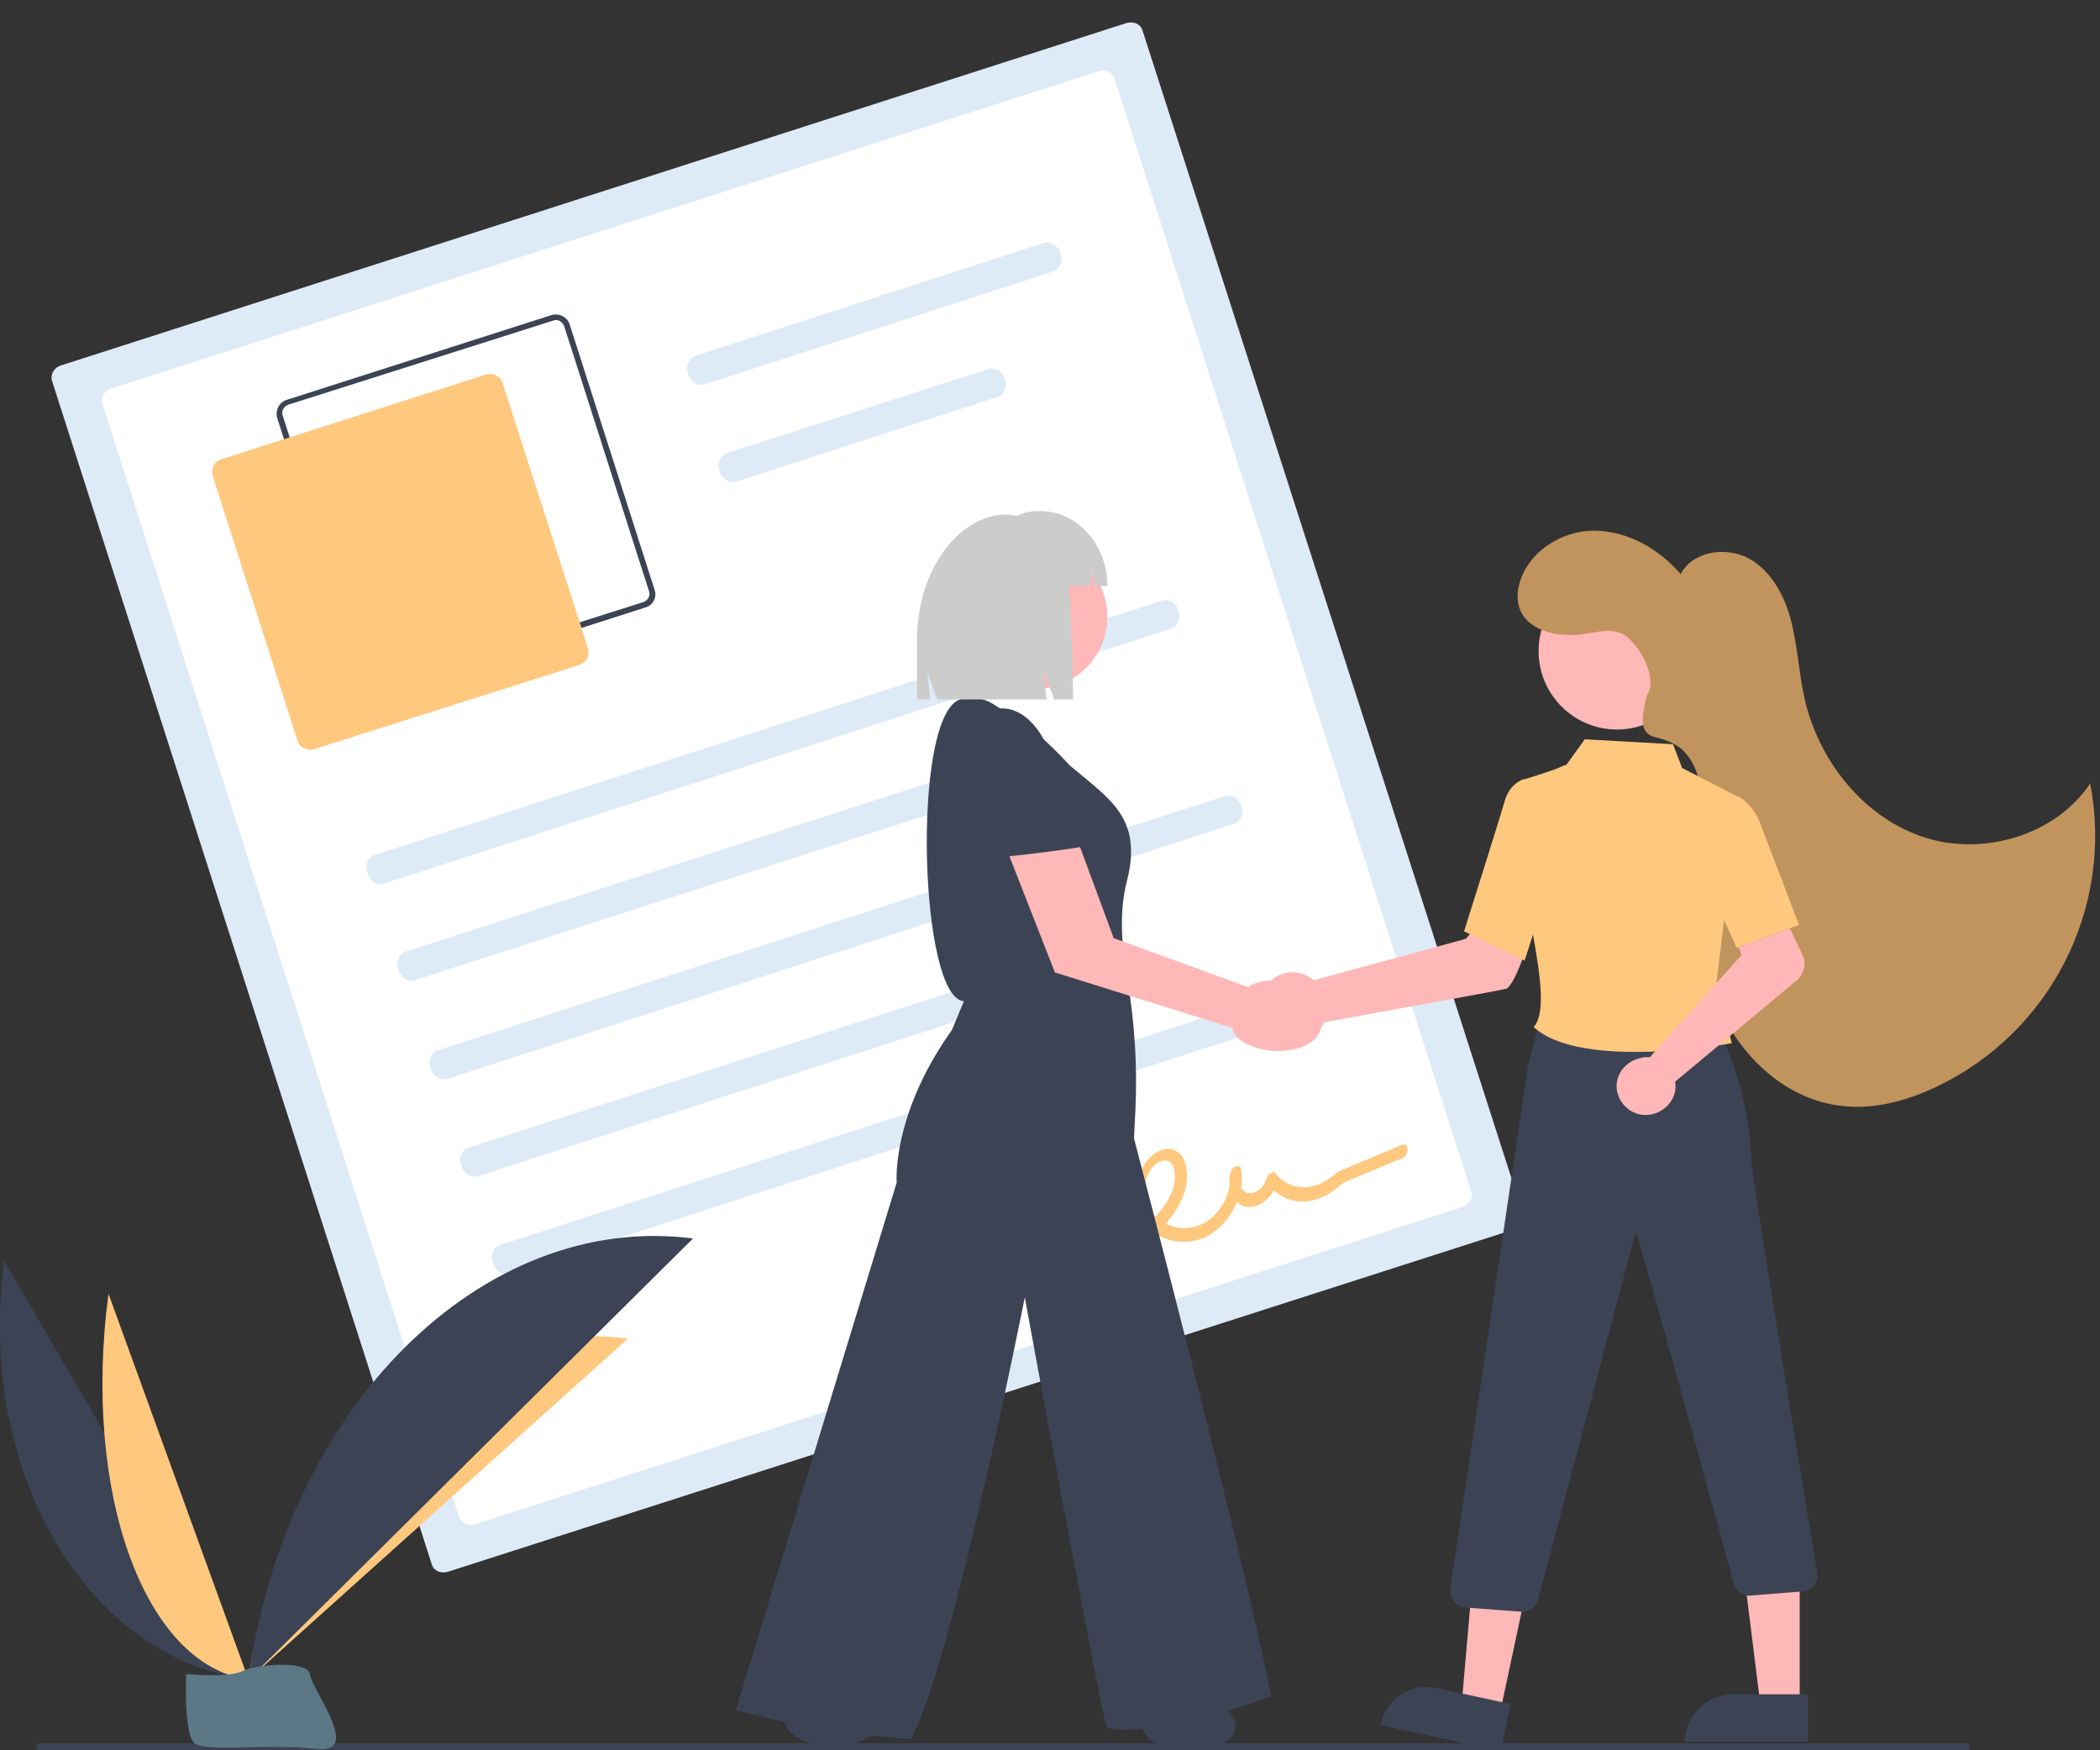 <?xml version="1.0" encoding="utf-8"?>
<!-- Generator: Adobe Illustrator 25.2.3, SVG Export Plug-In . SVG Version: 6.00 Build 0)  -->
<svg version="1.1" id="レイヤー_4" xmlns="http://www.w3.org/2000/svg" xmlns:xlink="http://www.w3.org/1999/xlink" x="0px"
	 y="0px" viewBox="0 0 300 250" style="enable-background:new 0 0 300 250;" xml:space="preserve">
<rect x="0" y="0" width="300" height="250" fill="#333333" stroke="none"/>
<style type="text/css">
	.st0{fill:#3C4354;}
	.st1{fill:#DEEBF7;}
	.st2{fill:#FFFFFF;}
	.st3{fill:#E6E6E6;}
	.st4{fill:#FFC87F;}
	.st5{fill:#5C7886;}
	.st6{fill:#FFB8B8;}
	.st7{fill:#CCCCCC;}
	.st8{fill:#C1945D;}
	.st9{fill:#FFB7B7;}
</style>
<path class="st0" d="M5.6,250H281c0.2,0,0.4-0.2,0.4-0.5s-0.2-0.5-0.4-0.5c0,0,0,0,0,0H5.6c-0.2,0-0.4,0.2-0.4,0.5
	C5.2,249.8,5.4,250,5.6,250C5.6,250,5.6,250,5.6,250z"/>
<g>
	<path class="st1" d="M8.7,52.2c-1,0.3-1.5,1.3-1.3,2.1l54.3,169.2c0.3,0.9,1.3,1.3,2.3,1l152.3-48.9c1-0.3,1.5-1.3,1.3-2.1
		L163.2,4.3c-0.3-0.9-1.3-1.3-2.3-1L8.7,52.2z"/>
	<path class="st2" d="M15.9,55.5c-1,0.3-1.5,1.3-1.3,2.1l51,159.1c0.3,0.9,1.3,1.3,2.3,1l141-45.3c1-0.3,1.5-1.3,1.3-2.1l-51-159.1
		c-0.3-0.9-1.3-1.3-2.3-1L15.9,55.5z"/>
	<path class="st3" d="M84.3,109.4"/>
	<path class="st1" d="M167.3,89.8L54.9,126.2c-1,0.3-2-0.3-2.4-1.5s0.1-2.3,1.1-2.6l0,0L166,85.8c1-0.3,2,0.3,2.4,1.5
		C168.7,88.4,168.3,89.5,167.3,89.8L167.3,89.8z M144.6,112.5l-85.3,27.5c-1,0.3-2-0.3-2.4-1.5s0.1-2.3,1.1-2.6l0,0l85.3-27.5
		c1-0.3,2,0.3,2.4,1.5C146,111.1,145.6,112.2,144.6,112.5L144.6,112.5z M150.4,38.8l-49.7,16.1c-1,0.3-2-0.3-2.4-1.5
		c-0.4-1.1,0.1-2.3,1.1-2.6l49.7-16.1c1-0.3,2,0.3,2.4,1.5S151.4,38.5,150.4,38.8z M142.5,56.7l-37.3,12.1c-1,0.3-2-0.3-2.4-1.5
		c-0.4-1.1,0.1-2.3,1.1-2.6l0,0l37.3-12c1-0.3,2,0.3,2.4,1.5C143.9,55.2,143.5,56.4,142.5,56.7z M176.2,117.7L63.9,154.1
		c-1,0.3-2-0.3-2.4-1.5s0.1-2.3,1.1-2.6l0,0L175,113.7c1-0.3,2,0.3,2.4,1.5C177.7,116.3,177.2,117.4,176.2,117.7L176.2,117.7z
		 M153.6,140.4L68.3,168c-1,0.3-2-0.3-2.4-1.5s0.1-2.3,1.1-2.6l0,0l85.3-27.5c1-0.3,2,0.3,2.4,1.5C155,139,154.5,140.1,153.6,140.4
		L153.6,140.4z M185.2,145.5L72.8,181.9c-1,0.3-2-0.3-2.4-1.5c-0.4-1.1,0.1-2.3,1.1-2.6l0,0l112.4-36.3c1-0.3,2,0.3,2.4,1.5
		C186.7,144.1,186.2,145.2,185.2,145.5z"/>
	<path class="st0" d="M92.1,86.8L54.3,98.9c-1.1,0.3-2.3-0.3-2.6-1.4L39.6,59.7c-0.3-1.1,0.3-2.3,1.4-2.6L78.8,45
		c1.1-0.3,2.3,0.3,2.6,1.4l12.1,37.8C93.9,85.3,93.3,86.5,92.1,86.8z M41.2,57.8c-0.6,0.2-1.1,0.9-0.8,1.6l12.1,37.8
		c0.2,0.6,0.9,1.1,1.6,0.8L91.9,86c0.6-0.2,1.1-0.9,0.8-1.6L80.6,46.6c-0.2-0.6-0.9-1.1-1.6-0.8L41.2,57.8z"/>
	<path class="st4" d="M82.7,95L44.9,107c-1,0.3-2.1-0.2-2.4-1.2L30.4,68c-0.3-1,0.2-2.1,1.2-2.4l37.8-12.1c1-0.3,2.1,0.2,2.4,1.2
		L84,92.6C84.3,93.6,83.8,94.6,82.7,95z"/>
	<path class="st4" d="M159.6,181.4c1.8-1.4,3.5-2.9,5.1-4.6c1.5-1.5,3-3.2,4-5.2c0.9-1.8,1.1-3.8,0.6-5.5c-0.5-1.6-1.8-2.3-3.2-1.9
		s-2.8,1.9-3.4,3.7c-0.6,2-0.6,4.1,0.1,5.6c1.5,3.2,5.1,4.5,8.3,3.6c3.6-0.9,7-5.7,6.2-10.1c-0.2-0.9-1.3-0.4-1.5,0.5
		c-0.6,2.5,0.5,4.7,2.4,4.9c1.7,0.2,3.6-1.3,4.3-3.6l-1.3,0.4c1.9,2.4,4.9,3.1,7.9,1.7c0.7-0.3,1.4-0.8,2.1-1.4
		c0.8-0.7,1.8-1,2.7-1.4l6.5-2.7c0.9-0.4,0.9-2.2-0.1-1.9l-5.9,2.5c-1,0.4-1.9,0.8-2.9,1.2c-0.7,0.3-1.3,1-2,1.4
		c-2.6,1.6-5.4,1.2-7.2-0.9c-0.2-0.4-0.7-0.3-1.1,0.1c-0.1,0.1-0.2,0.3-0.2,0.4c-0.4,1.4-1.6,2.4-2.7,2.2c-1-0.2-1.6-1.5-1.2-3
		l-1.5,0.5c0.5,2.9-1.8,6.1-4,7c-2.5,1.1-5.3,0.3-6.9-1.5c-0.8-0.9-1.3-2.2-1.2-3.8c0.1-1.4,0.8-2.8,1.9-3.5c1-0.7,2-0.3,2.3,0.8
		c0.3,1.3,0.1,2.8-0.6,4c-0.9,1.8-2.3,3.2-3.6,4.5c-1.5,1.5-3,2.9-4.6,4.1C158.2,180.4,158.7,182.1,159.6,181.4L159.6,181.4z"/>
</g>
<g>
	<path class="st0" d="M0.6,180.1c-4,30,11.7,56.7,34.9,59.8"/>
	<path class="st4" d="M35.5,239.9c4-30.3,28.2-52.1,54.2-48.7"/>
	<path class="st4" d="M15.5,184.8c-3.8,28.5,5.2,53.1,20,55.1"/>
	<path class="st0" d="M35.5,239.9C40.6,201.1,69,173,99,176.9"/>
	<path class="st5" d="M26.6,239.1c0,0,6,0.6,8-0.4c2-1,9.5-1.6,9.7,0.5c0.2,2.1,7.6,11.4,0.9,10.6c-6.7-0.8-15.8,0.5-17.4-0.8
		S26.6,239.1,26.6,239.1z"/>
</g>
<g>
	<path class="st0" d="M105.1,244.3l23-75.4c0,0-0.8-9.6,7.9-21.8l1.7-4.1c-6.3-0.3-7.5-39.8-0.8-43c0,0,2.6-1.2,5.5,0.9
		c0.2,0.1,0.4,0.2,0.5,0.3c0,0,0.1,0,0.1,0c0,0,3.4-0.5,6.1,4.4c1.3,1.2,2.6,2.5,3.7,3.7c5.6,4.8,10.5,7.4,8.2,16.5
		c-1.2,4.5-0.7,9.7,0,13.8c1.1,6.3,1.5,12.7,1.2,19l-0.2,4c0,0,16.5,63,19.6,79.7c-2.2,0.8-4.3,1.5-6.3,2.1c0.8,0.7,1.2,1.5,1.2,2.3
		c-0.1,2.1-3.2,3.7-6.9,3.5c-3.2-0.1-5.8-1.6-6.4-3.3c-2.9,0.3-4.8,0.2-5.1-0.3c-0.7-1.2-11.7-61.3-11.7-61.3s-10.5,53-16.3,63.1
		c-1.8-0.1-3.8-0.3-5.8-0.5c-1.2,1.1-3.4,1.7-5.8,1.6c-3.3-0.2-6-1.7-6.4-3.5C108,244.9,105.1,244.3,105.1,244.3z"/>
	<path class="st6" d="M154.3,121l4.8,13l19.2,7c2.9-2.3,12.2-0.4,10.4,5.9c-1.3,4.7-11.8,3.9-12.7-0.1l-25.3-7.9l-6.5-16.6
		C148.2,121.9,153.2,121.2,154.3,121z"/>
	<circle class="st6" cx="147.9" cy="88.1" r="10.3"/>
	<path class="st7" d="M131,91.4v8.5h1.9l-0.4-3.7l1.4,3.7h15.6l-0.4-4l1.5,4h2.7c0,0-0.2-14.5-0.7-16.2h3.1l0.4-2.2l0.3,2.2h1.8v0
		c0-5.9-4.3-10.7-9.6-10.7h-0.3c-1,0-2.1,0.2-3,0.7c-0.5-0.1-1.1-0.2-1.6-0.2h0C136.8,73.6,131,81.6,131,91.4z"/>
</g>
<g>
	<polygon class="st6" points="214.3,244.6 208.8,243.5 210.7,221.8 218.8,223.5 	"/>
	<polygon class="st6" points="257.1,243.6 251.5,243.6 248.8,222 257.1,222 	"/>
	<path class="st0" d="M205.2,241.1l10.6,2.3l0,0l-1.4,6.7l0,0l-17.2-3.7l0,0l0,0C198,242.6,201.6,240.3,205.2,241.1z"/>
	<path class="st0" d="M247.5,242h10.8l0,0v6.8l0,0h-17.6l0,0l0,0C240.7,245.1,243.8,242,247.5,242z"/>
	<path class="st0" d="M217.4,230.2c-0.1,0-0.1,0-0.2,0l-7.9-0.6c-1.3-0.1-2.2-1.2-2.1-2.5c0-0.1,0-0.1,0-0.2l11.1-74.7l2.5-9.7
		l23.9,3.7c2.1,2.4,5.2,10.9,5.5,19.6c0.1,2.8,9.4,58.9,9.4,58.9c0.2,1.2-0.6,2.4-1.9,2.6c0,0-0.1,0-0.1,0l-7.5,0.6
		c-1.1,0.1-2.1-0.6-2.4-1.7c0,0-13.7-50-13.9-49.9c-0.2,0-0.3,0.2-0.3,0.3l-13.8,51.9C219.4,229.5,218.5,230.2,217.4,230.2z"/>
	<circle class="st6" cx="231" cy="93" r="11.2"/>
	<path class="st6" d="M211.7,131.5c-0.1,0-2.3,2.6-2.3,2.6l-21.7,5.9c-0.2-0.1-0.4-0.3-0.6-0.4c-5.5-3.3-10.6,5.3-5.1,8.6
		c0.2,0.1,0.3,0.2,0.5,0.3c2.5,1.2,5.5,0,6.7-2.5c0.5-0.1,25.6-4.6,26.1-4.8c1-1,1.6-2.6,3.2-6.8
		C218.2,134.7,211.7,131.5,211.7,131.5z"/>
	<path class="st8" d="M232.6,91.1c-2.3-2-5.4-0.3-8.3-0.4c-4.8,0-8.4-2.5-7.3-7.1c1.1-4.6,5.9-7.8,10.7-7.8c4.8,0,9.3,2.6,12.4,6.2
		c1.7-3.3,6.5-4,9.8-2.2c3.2,1.8,5.1,5.4,6,9c0.9,3.6,1.1,7.4,1.9,11c2,8.8,8.3,16.8,16.8,19.7c8.5,2.9,19-0.1,24-7.6
		c3.4,17.7-5.6,35.5-21.9,43.3c-4.4,2.1-9.3,3.4-14.1,2.7c-7.8-1.1-14.1-7.2-17.2-14.4c-3.1-7.2-3.3-15.3-2.6-23.1
		c0.5-4.8,0.9-10.5-2.8-13.6c-1-0.7-2.2-1.2-3.5-1.5c-2.4-0.5-1.9-2.9-1.4-5.4c0.1-0.4,0.2-0.7,0.4-1
		C236.3,97.4,235.4,93.7,232.6,91.1z"/>
	<path class="st4" d="M248.1,135.4l8.9-3.3l-5.7-14.9c-0.6-1.6-2.1-3-2.9-3.4c-0.1,0-0.2,0-0.3-0.1l-7.8-4l-1.3-3.4l-12.6-0.7
		l-2.6,3.6c-1.4,0.5-0.2,0.3-6,2.1l-0.1,0l0,0c-0.1,0-2.1,0.6-2.8,3.3c-0.7,2.5-5.7,18.2-5.7,18.3l-0.1,0.1l8.7,4.2l1.2-3.7
		c1.1,6.1,1.8,11.3,0.1,13.2c6.9,6.3,28.3,2.3,28.3,2.3l-2.2-8.5l1.1-9.1L248.1,135.4z"/>
	<path class="st9" d="M257.5,136.4l-1.8-3.8l-7.3,2.7l0.4,1.1L235.7,151c-0.2,0-0.4,0-0.7,0c-0.1,0-0.3,0-0.5,0.1
		c-2.3,0.4-3.9,2.5-3.5,4.7c0.4,2.2,2.5,3.8,4.8,3.4c2.3-0.4,3.9-2.5,3.5-4.7l17.3-14.4C257.7,139.2,258.1,137.7,257.5,136.4z"/>
</g>
</svg>
